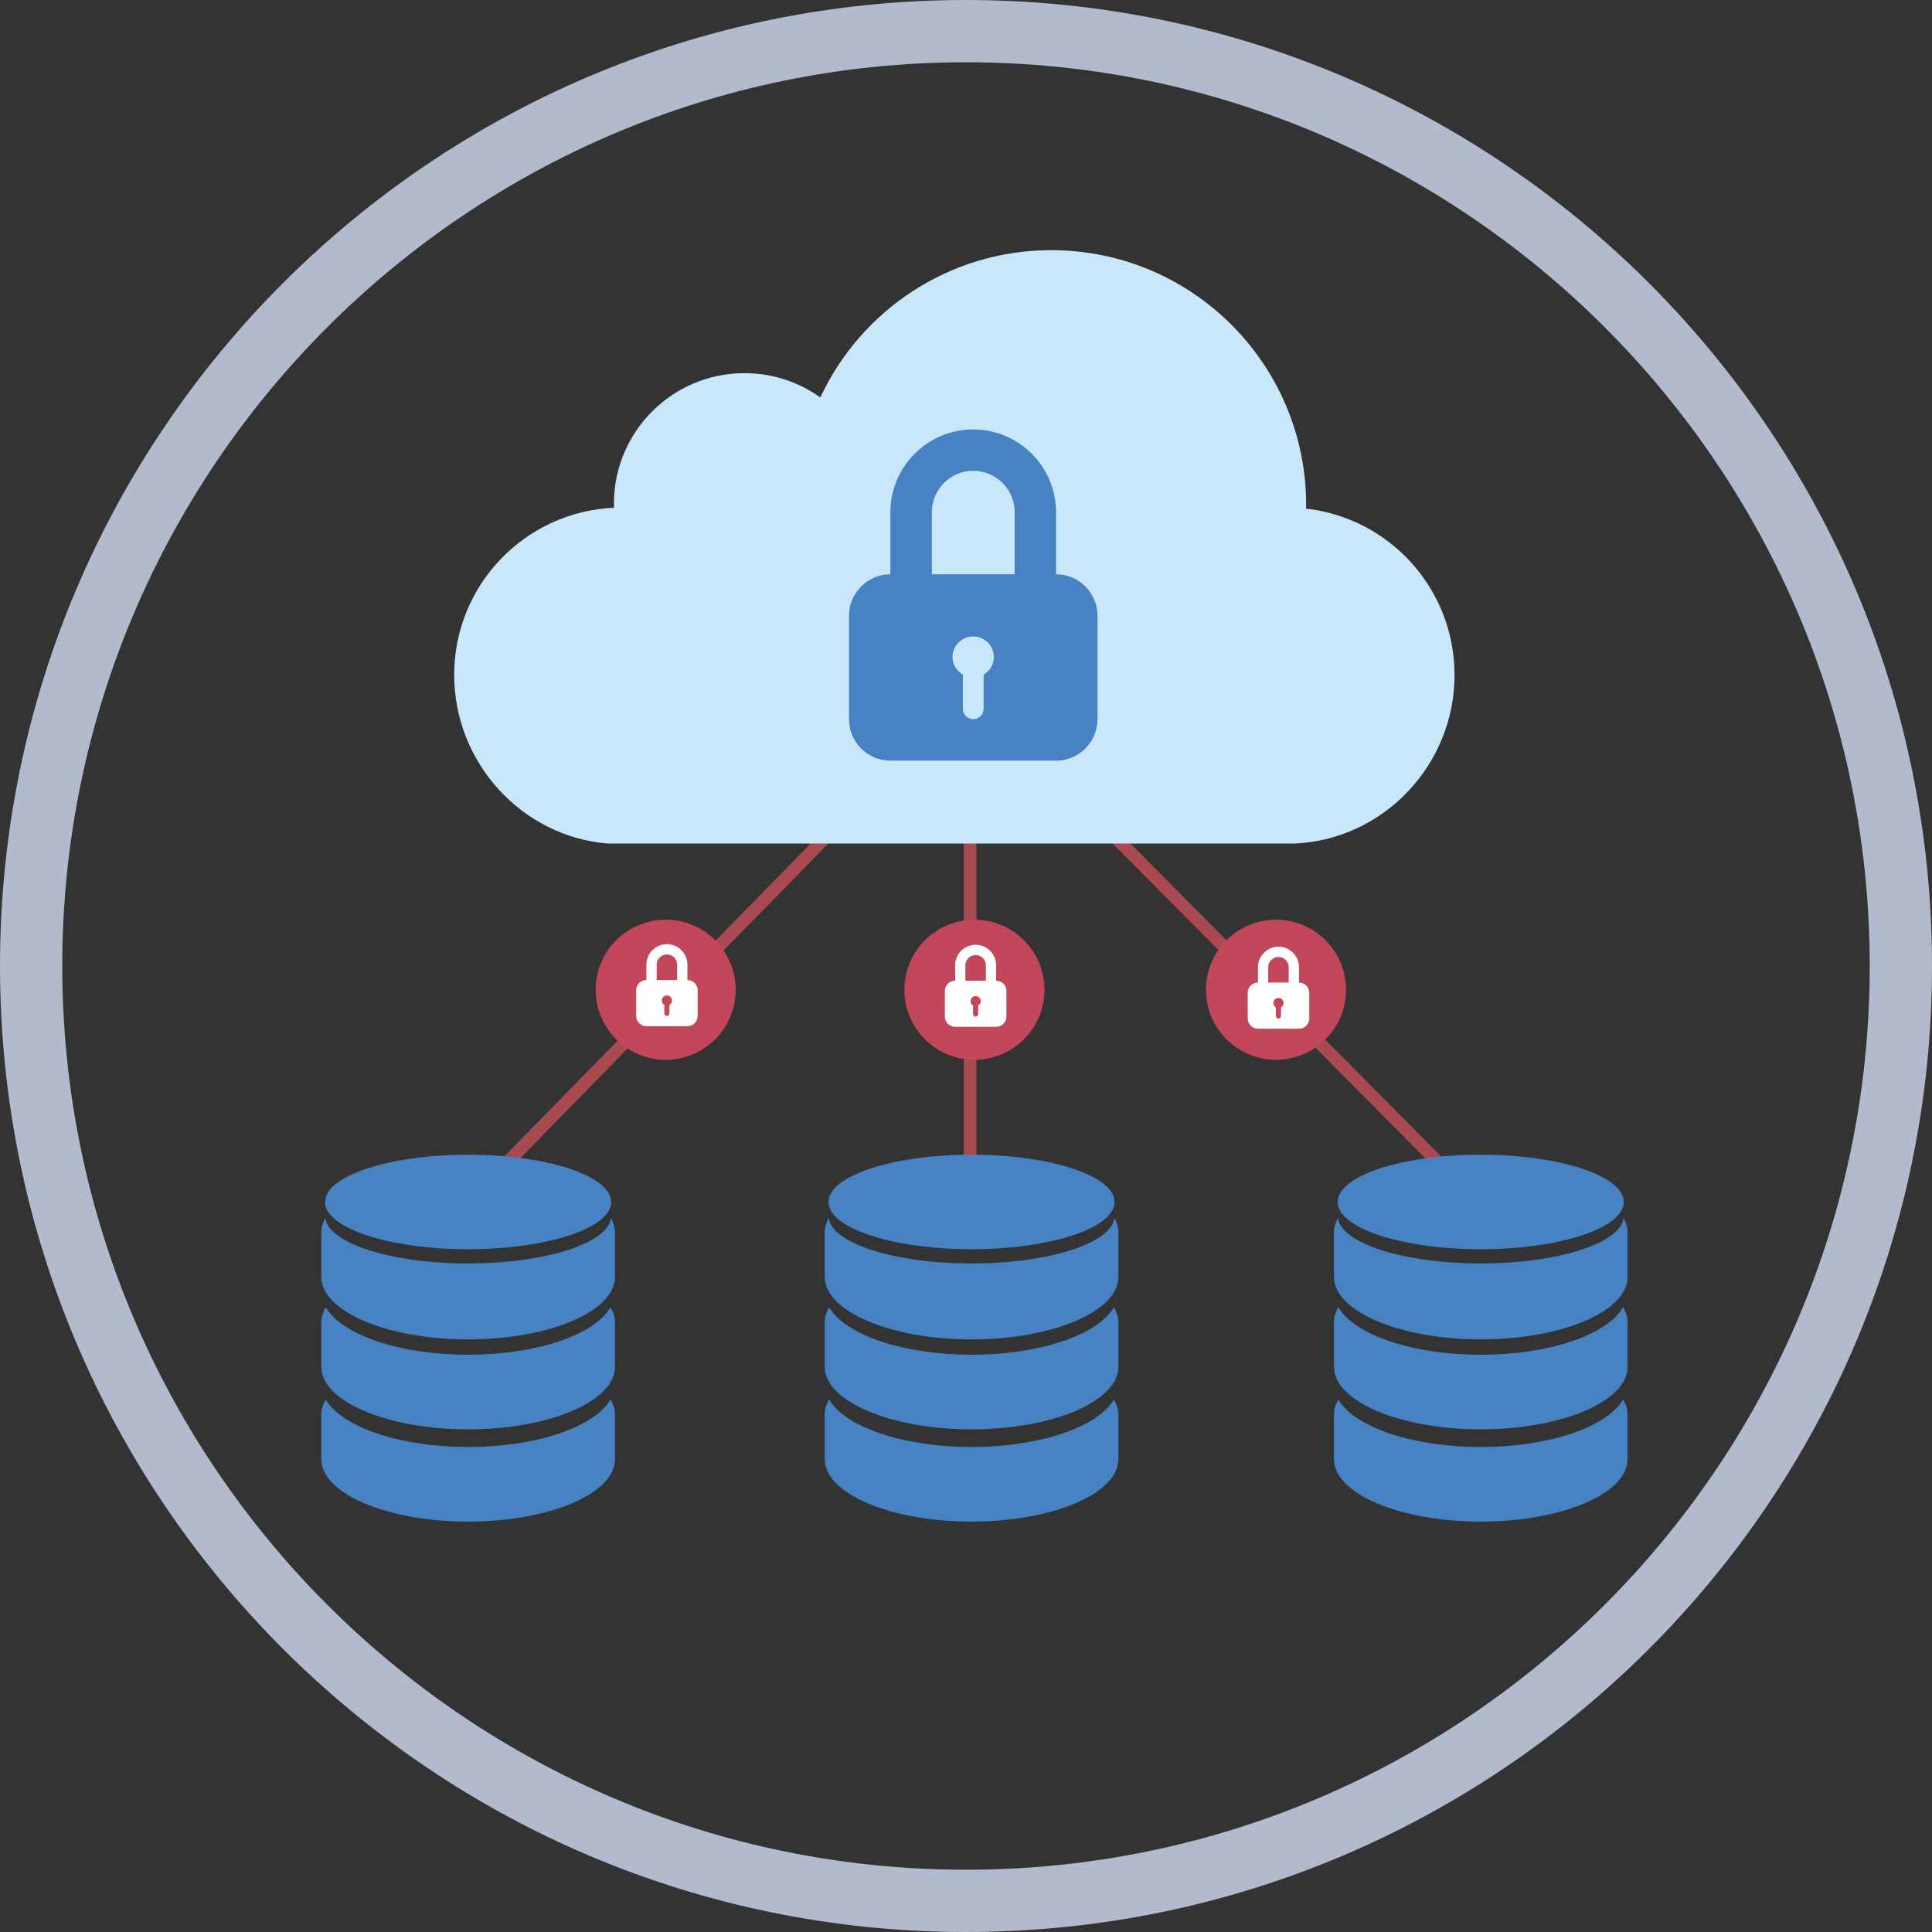 <?xml version="1.0" encoding="UTF-8"?><svg id="_レイヤー_1" xmlns="http://www.w3.org/2000/svg" viewBox="0 0 99.292 99.292"><rect x="0" y="0" width="99.292" height="99.292" fill="#333333" stroke="none"/><defs><style>.cls-1{fill:#fff;}.cls-2{fill:#c9e7fb;}.cls-3{fill:#4782c3;}.cls-4{fill:#c3475a;}.cls-5{fill:#c3cfe3;isolation:isolate;opacity:.87;}.cls-6{fill:#c75059;opacity:.8;}</style></defs><path class="cls-5" d="m49.646,3.2c25.61,0,46.446,20.836,46.446,46.446s-20.836,46.446-46.446,46.446S3.2,75.256,3.2,49.646,24.036,3.2,49.646,3.2m0-3.2C22.241,0,0,22.241,0,49.646s22.241,49.646,49.646,49.646c27.405,0,49.646-22.241,49.646-49.646S77.051,0,49.646,0h0Z"/><rect class="cls-6" x="19.646" y="50.687" width="29.937" height=".651" transform="translate(-26.052 40.061) rotate(-45.608)"/><rect class="cls-6" x="65.072" y="35.877" width=".65" height="30.568" transform="translate(-17.056 60.945) rotate(-44.803)"/><rect class="cls-6" x="49.532" y="39.422" width=".65" height="24.746"/><g><path class="cls-2" d="m74.752,34.684c0-4.419-3.335-8.061-7.63-8.544.001-.063.006-.123.006-.184,0-7.234-5.864-13.099-13.096-13.099-5.258,0-9.789,3.099-11.873,7.57-1.099-.786-2.443-1.249-3.896-1.249-3.706,0-6.712,3.005-6.712,6.711,0,.07.004.137.006.207-4.572.2-8.215,3.969-8.215,8.588,0,4.508,3.469,8.304,7.884,8.668h35.318c4.569-.206,8.21-4.048,8.21-8.668Z"/><path class="cls-3" d="m54.274,29.514v-3.186c0-2.347-1.912-4.258-4.256-4.258-2.346,0-4.258,1.91-4.258,4.258v3.186c-1.17,0-2.126.956-2.126,2.132v5.318c0,1.176.956,2.129,2.126,2.129h8.514c1.177,0,2.13-.953,2.13-2.129v-5.318c0-1.176-.953-2.132-2.13-2.132h0Zm-3.722,5.159v1.756c0,.296-.239.534-.534.534-.296,0-.533-.239-.533-.534v-1.756c-.309-.187-.533-.507-.533-.904,0-.583.481-1.06,1.066-1.06.587,0,1.06.477,1.06,1.06,0,.397-.217.717-.526.904h0Zm1.596-5.159h-4.258v-3.186c0-1.176.954-2.132,2.127-2.132,1.176,0,2.13.956,2.13,2.132v3.186Zm0,0"/></g><g><path class="cls-3" d="m24.056,69.624c-3.539,0-6.507-1.037-7.315-2.441-.146.249-.227.504-.227.772v2.293c0,1.771,3.38,3.211,7.543,3.211,4.169,0,7.549-1.44,7.549-3.211v-2.293c0-.268-.084-.523-.231-.772-.807,1.405-3.77,2.441-7.318,2.441h0Zm0,0"/><path class="cls-3" d="m24.056,74.365c-3.539,0-6.507-1.042-7.315-2.44-.146.245-.227.504-.227.767v2.297c0,1.776,3.38,3.211,7.543,3.211,4.169,0,7.549-1.434,7.549-3.211v-2.297c0-.262-.084-.522-.231-.767-.807,1.398-3.77,2.44-7.318,2.44h0Zm0,0"/><path class="cls-3" d="m31.399,62.595c-.149,1.296-3.37,2.338-7.342,2.338-3.965,0-7.188-1.041-7.337-2.338-.128.235-.206.48-.206.733v2.297c0,1.771,3.38,3.211,7.543,3.211,4.169,0,7.549-1.437,7.549-3.211v-2.297c0-.253-.08-.498-.207-.733h0Zm0,0"/><path class="cls-3" d="m24.056,64.201c4.062,0,7.355-1.084,7.355-2.428,0-1.341-3.292-2.429-7.355-2.429-4.059,0-7.35,1.088-7.35,2.429,0,1.344,3.292,2.428,7.35,2.428h0Zm0,0"/></g><g><path class="cls-3" d="m49.928,69.624c-3.539,0-6.507-1.037-7.315-2.441-.146.249-.227.504-.227.772v2.293c0,1.771,3.38,3.211,7.542,3.211,4.169,0,7.549-1.44,7.549-3.211v-2.293c0-.268-.084-.523-.231-.772-.807,1.405-3.77,2.441-7.318,2.441h0Zm0,0"/><path class="cls-3" d="m49.928,74.365c-3.539,0-6.507-1.042-7.315-2.44-.146.245-.227.504-.227.767v2.297c0,1.776,3.38,3.211,7.542,3.211,4.169,0,7.549-1.434,7.549-3.211v-2.297c0-.262-.084-.522-.231-.767-.807,1.398-3.77,2.44-7.318,2.44h0Zm0,0"/><path class="cls-3" d="m57.271,62.595c-.149,1.296-3.37,2.338-7.342,2.338-3.965,0-7.188-1.041-7.337-2.338-.128.235-.205.48-.205.733v2.297c0,1.771,3.38,3.211,7.542,3.211,4.169,0,7.549-1.437,7.549-3.211v-2.297c0-.253-.08-.498-.207-.733h0Zm0,0"/><path class="cls-3" d="m49.928,64.201c4.063,0,7.355-1.084,7.355-2.428,0-1.341-3.292-2.429-7.355-2.429-4.058,0-7.35,1.088-7.35,2.429,0,1.344,3.292,2.428,7.35,2.428h0Zm0,0"/></g><g><path class="cls-3" d="m76.098,69.624c-3.539,0-6.507-1.037-7.315-2.441-.146.249-.227.504-.227.772v2.293c0,1.771,3.38,3.211,7.542,3.211,4.169,0,7.549-1.44,7.549-3.211v-2.293c0-.268-.084-.523-.231-.772-.807,1.405-3.771,2.441-7.318,2.441h0Zm0,0"/><path class="cls-3" d="m76.098,74.365c-3.539,0-6.507-1.042-7.315-2.44-.146.245-.227.504-.227.767v2.297c0,1.776,3.38,3.211,7.542,3.211,4.169,0,7.549-1.434,7.549-3.211v-2.297c0-.262-.084-.522-.231-.767-.807,1.398-3.771,2.44-7.318,2.44h0Zm0,0"/><path class="cls-3" d="m83.441,62.595c-.149,1.296-3.37,2.338-7.342,2.338-3.965,0-7.188-1.041-7.337-2.338-.128.235-.205.48-.205.733v2.297c0,1.771,3.38,3.211,7.542,3.211,4.169,0,7.549-1.437,7.549-3.211v-2.297c0-.253-.08-.498-.207-.733h0Zm0,0"/><path class="cls-3" d="m76.098,64.201c4.063,0,7.355-1.084,7.355-2.428,0-1.341-3.292-2.429-7.355-2.429-4.058,0-7.35,1.088-7.35,2.429,0,1.344,3.292,2.428,7.35,2.428h0Zm0,0"/></g><g><path class="cls-4" d="m37.811,50.867c0,1.988-1.611,3.599-3.599,3.599s-3.599-1.611-3.599-3.599,1.611-3.599,3.599-3.599,3.599,1.611,3.599,3.599Z"/><path class="cls-1" d="m35.329,50.368v-.79c0-.58-.474-1.053-1.056-1.053-.58,0-1.053.473-1.053,1.053v.79c-.289,0-.526.235-.526.528v1.317c0,.291.237.526.526.526h2.109c.289,0,.526-.235.526-.526v-1.317c0-.293-.237-.528-.526-.528h0Zm-.923,1.278v.434c0,.072-.059.133-.133.133-.072,0-.131-.06-.131-.133v-.434c-.076-.047-.131-.126-.131-.224,0-.145.119-.264.262-.264.146,0,.264.12.264.264,0,.097-.056.177-.131.224h0Zm.395-1.278h-1.053v-.79c0-.289.236-.526.525-.526.293,0,.528.237.528.526v.79Zm0,0"/></g><g><path class="cls-4" d="m69.177,50.867c0,1.988-1.611,3.599-3.599,3.599s-3.599-1.611-3.599-3.599,1.611-3.599,3.599-3.599,3.599,1.611,3.599,3.599Z"/><path class="cls-1" d="m66.759,50.497v-.79c0-.58-.474-1.053-1.054-1.053-.58,0-1.053.473-1.053,1.053v.79c-.291,0-.528.235-.528.528v1.317c0,.291.237.526.528.526h2.107c.291,0,.528-.235.528-.526v-1.317c0-.293-.237-.528-.528-.528h0Zm-.923,1.278v.434c0,.072-.059.133-.131.133-.074,0-.133-.06-.133-.133v-.434c-.076-.047-.131-.126-.131-.224,0-.145.12-.264.264-.264.146,0,.262.12.262.264,0,.097-.054.177-.131.224h0Zm.395-1.278h-1.053v-.79c0-.289.235-.526.526-.526.291,0,.526.237.526.526v.79Zm0,0"/></g><g><path class="cls-4" d="m53.679,50.867c0,1.988-1.611,3.599-3.599,3.599s-3.599-1.611-3.599-3.599,1.611-3.599,3.599-3.599,3.599,1.611,3.599,3.599Z"/><path class="cls-1" d="m51.195,50.401v-.79c0-.582-.474-1.054-1.054-1.054s-1.053.473-1.053,1.054v.79c-.291,0-.528.235-.528.526v1.317c0,.291.237.526.528.526h2.107c.291,0,.528-.235.528-.526v-1.317c0-.291-.237-.526-.528-.526h0Zm-.921,1.276v.434c0,.074-.059.133-.133.133-.072,0-.133-.059-.133-.133v-.434c-.076-.045-.129-.124-.129-.224,0-.144.118-.262.262-.262.146,0,.264.118.264.262,0,.099-.055.178-.131.224h0Zm.395-1.276h-1.054v-.79c0-.291.237-.528.526-.528.293,0,.528.237.528.528v.79Zm0,0"/></g></svg>